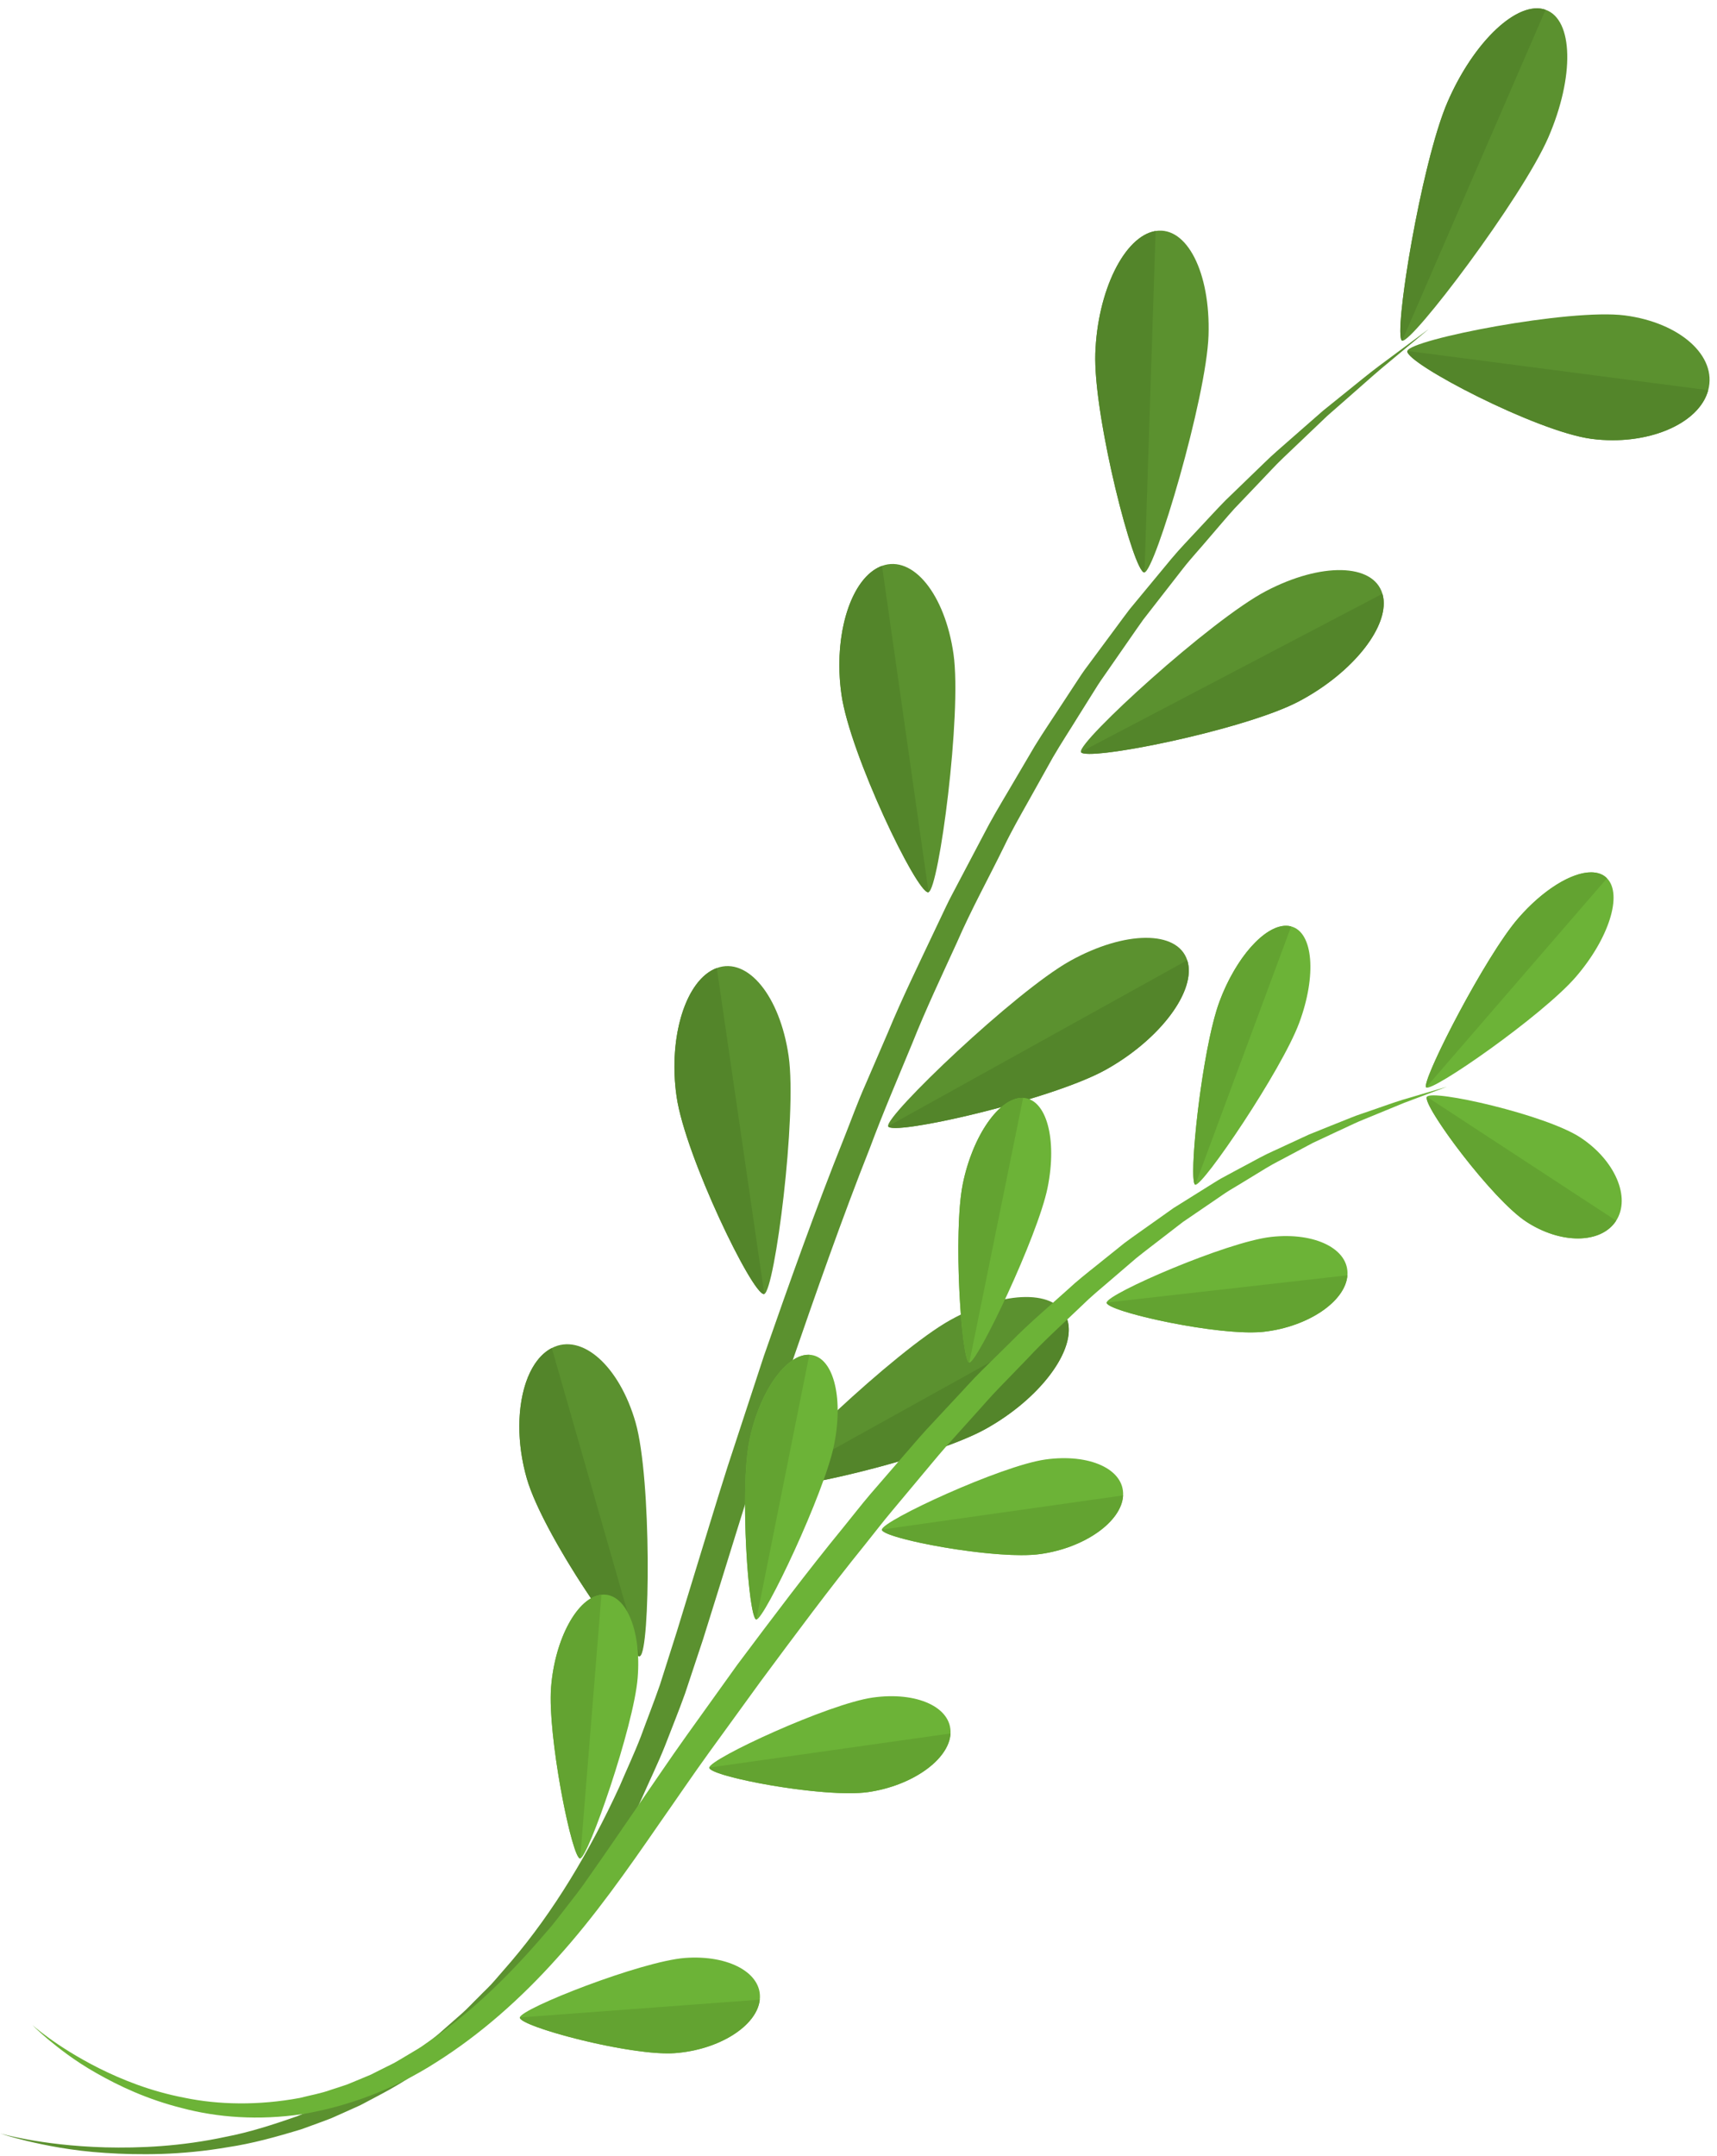 <?xml version="1.0" encoding="UTF-8"?><svg xmlns="http://www.w3.org/2000/svg" xmlns:xlink="http://www.w3.org/1999/xlink" height="300.7" preserveAspectRatio="xMidYMid meet" version="1.0" viewBox="93.3 62.0 239.6 300.7" width="239.6" zoomAndPan="magnify"><g><g id="change1_1"><path d="M 93.336 359.598 C 93.336 359.598 94.633 359.988 97.125 360.441 C 99.613 360.895 103.305 361.41 108.016 361.543 C 112.719 361.656 118.469 361.438 124.855 360.059 C 128.062 359.445 131.379 358.391 134.816 357.18 C 135.66 356.832 136.516 356.48 137.379 356.129 C 137.812 355.949 138.242 355.77 138.684 355.594 C 139.105 355.387 139.535 355.18 139.969 354.973 C 140.824 354.559 141.695 354.137 142.574 353.711 C 143.426 353.227 144.285 352.738 145.152 352.246 C 145.586 352.004 146.02 351.754 146.461 351.508 C 146.883 351.227 147.305 350.945 147.73 350.664 C 148.578 350.105 149.434 349.539 150.301 348.969 C 151.125 348.34 151.957 347.703 152.797 347.062 C 153.641 346.43 154.488 345.781 155.273 345.047 C 156.082 344.34 156.895 343.625 157.715 342.902 C 158.535 342.184 159.277 341.359 160.07 340.59 C 160.84 339.785 161.68 339.047 162.402 338.18 C 163.141 337.328 163.887 336.469 164.633 335.605 C 170.57 328.645 175.578 320.281 179.758 311.191 C 180.734 308.883 181.816 306.602 182.73 304.227 C 183.605 301.832 184.551 299.445 185.395 297.008 C 186.176 294.547 186.965 292.066 187.754 289.578 C 188.527 287.051 189.305 284.512 190.086 281.957 C 191.66 276.867 193.188 271.727 194.832 266.582 C 196.52 261.445 198.211 256.289 199.902 251.133 C 203.48 240.887 207.109 230.66 211.09 220.734 C 212.078 218.254 212.977 215.746 214.055 213.324 C 215.105 210.891 216.148 208.469 217.188 206.062 C 219.191 201.219 221.48 196.562 223.652 191.957 C 224.199 190.805 224.746 189.656 225.285 188.52 C 225.82 187.371 226.441 186.273 227.012 185.16 C 228.18 182.945 229.34 180.75 230.48 178.578 C 231.594 176.391 232.844 174.305 234.066 172.238 C 235.281 170.172 236.484 168.129 237.672 166.109 C 238.891 164.113 240.203 162.211 241.438 160.305 C 242.062 159.352 242.68 158.41 243.293 157.477 C 243.902 156.535 244.512 155.605 245.184 154.734 C 246.496 152.965 247.781 151.227 249.047 149.52 C 249.684 148.664 250.297 147.812 250.934 146.988 C 251.598 146.188 252.258 145.391 252.906 144.602 C 254.211 143.027 255.484 141.488 256.73 139.984 C 257.977 138.484 259.324 137.125 260.578 135.758 C 261.855 134.402 263.07 133.059 264.305 131.805 C 265.566 130.578 266.801 129.395 267.992 128.242 C 269.195 127.105 270.309 125.953 271.477 124.938 C 272.637 123.922 273.758 122.938 274.836 121.992 C 275.91 121.055 276.941 120.148 277.93 119.285 C 278.949 118.465 279.922 117.68 280.848 116.934 C 282.699 115.453 284.324 114.098 285.805 112.996 C 287.281 111.902 288.539 110.969 289.559 110.211 C 291.598 108.699 292.684 107.895 292.684 107.895 C 292.684 107.895 291.645 108.762 289.691 110.383 C 288.719 111.191 287.516 112.191 286.102 113.371 C 284.695 114.555 283.137 115.98 281.352 117.527 C 280.461 118.309 279.523 119.129 278.543 119.988 C 277.598 120.891 276.609 121.828 275.578 122.812 C 274.547 123.793 273.477 124.812 272.363 125.875 C 271.246 126.93 270.188 128.121 269.043 129.301 C 267.91 130.484 266.738 131.711 265.535 132.977 C 264.367 134.27 263.223 135.648 262.016 137.039 C 260.836 138.453 259.539 139.824 258.352 141.348 C 257.164 142.871 255.949 144.434 254.711 146.023 C 254.094 146.816 253.469 147.621 252.836 148.434 C 252.23 149.27 251.648 150.133 251.047 150.988 C 249.852 152.711 248.633 154.469 247.391 156.254 C 246.754 157.133 246.18 158.066 245.594 159.008 C 245.008 159.941 244.418 160.887 243.82 161.84 C 242.645 163.754 241.391 165.652 240.227 167.652 C 239.102 169.668 237.953 171.715 236.797 173.785 C 235.637 175.852 234.441 177.938 233.391 180.129 C 231.258 184.492 228.852 188.832 226.836 193.469 C 224.738 198.062 222.535 202.695 220.605 207.531 C 218.621 212.34 216.535 217.172 214.684 222.148 C 210.773 232.02 207.211 242.219 203.688 252.414 C 201.984 257.535 200.277 262.652 198.582 267.754 C 196.918 272.867 195.367 278.02 193.773 283.098 C 192.98 285.637 192.191 288.16 191.406 290.676 C 190.566 293.207 189.73 295.727 188.898 298.23 C 188.008 300.715 187.012 303.145 186.078 305.578 C 185.113 307.996 183.973 310.328 182.938 312.68 C 182.441 313.863 181.797 314.977 181.223 316.113 C 180.637 317.242 180.051 318.367 179.465 319.488 C 178.258 321.707 176.898 323.816 175.637 325.945 C 174.234 327.992 172.863 330.031 171.434 331.98 C 170.68 332.934 169.93 333.879 169.188 334.816 L 168.074 336.223 C 167.695 336.68 167.281 337.105 166.891 337.547 C 160.629 344.629 153.586 350.391 146.273 354.238 C 145.359 354.723 144.461 355.199 143.566 355.668 C 142.645 356.082 141.734 356.488 140.836 356.895 C 140.387 357.098 139.938 357.293 139.492 357.492 C 139.035 357.664 138.582 357.836 138.133 358.004 C 137.227 358.336 136.336 358.66 135.453 358.984 C 131.867 360.086 128.434 361.02 125.133 361.512 C 118.555 362.648 112.719 362.629 107.977 362.316 C 103.223 362.012 99.551 361.23 97.082 360.652 C 94.609 360.059 93.336 359.598 93.336 359.598" fill="#5b912f"/></g><g id="change1_2"><path d="M 181.988 260.41 C 184.246 268.289 184.039 292.281 182.621 293.008 C 181.207 293.734 169.066 276.121 166.812 268.234 C 164.543 260.348 166.105 252.207 170.301 250.043 C 174.484 247.879 179.719 252.523 181.988 260.41" fill="#5b912f"/></g><g id="change2_1"><path d="M 182.523 293.031 C 182.473 293.031 182.41 293.016 182.34 292.984 C 182.316 292.527 182.281 292.078 182.234 291.648 L 182.621 293.008 C 182.594 293.023 182.562 293.031 182.523 293.031 M 180.863 286.867 C 180.023 285.336 178.879 284.438 177.547 284.438 C 177.441 284.438 177.336 284.445 177.23 284.453 C 176.734 284.508 176.246 284.68 175.766 284.953 C 172.055 279.465 168.02 272.457 166.812 268.234 C 166.105 265.777 165.77 263.297 165.77 260.977 C 165.773 255.855 167.41 251.531 170.301 250.043 L 180.863 286.867" fill="#53852a"/></g><g id="change1_3"><path d="M 203.348 209.289 C 204.562 217.629 201.414 241.973 199.953 242.5 C 198.496 243.031 188.934 223.336 187.719 214.996 C 186.5 206.652 189.016 198.605 193.328 197.035 C 197.645 195.449 202.133 200.938 203.348 209.289" fill="#5b912f"/></g><g id="change2_2"><path d="M 199.891 242.512 C 198.242 242.512 188.914 223.227 187.719 214.996 C 187.508 213.57 187.41 212.152 187.41 210.777 C 187.41 204.094 189.754 198.34 193.328 197.035 L 199.953 242.5 C 199.938 242.508 199.914 242.512 199.891 242.512" fill="#53852a"/></g><g id="change1_4"><path d="M 226.359 153.234 C 227.547 161.59 224.328 185.922 222.879 186.457 C 221.418 186.988 211.91 167.242 210.723 158.891 C 209.531 150.543 212.062 142.508 216.383 140.934 C 220.699 139.379 225.164 144.891 226.359 153.234" fill="#5b912f"/></g><g id="change2_3"><path d="M 222.816 186.469 C 221.168 186.469 211.895 167.133 210.723 158.891 C 210.523 157.496 210.426 156.109 210.426 154.762 C 210.426 148.039 212.785 142.242 216.383 140.934 L 222.879 186.457 C 222.859 186.465 222.84 186.469 222.816 186.469" fill="#53852a"/></g><g id="change1_5"><path d="M 261.945 108.766 C 261.66 117.512 254.477 141.617 253.008 141.848 C 251.523 142.098 245.863 120.082 246.145 111.336 C 246.434 102.598 250.199 94.934 254.562 94.223 C 258.922 93.52 262.227 100.027 261.945 108.766" fill="#5b912f"/></g><g id="change2_4"><path d="M 252.98 141.852 C 251.496 141.852 246.137 121.086 246.137 111.992 C 246.137 111.766 246.141 111.547 246.145 111.336 C 246.434 102.598 250.199 94.934 254.562 94.223 L 253.008 141.848 C 252.996 141.848 252.988 141.852 252.98 141.852" fill="#53852a"/></g><g id="change1_6"><path d="M 309.367 81.164 C 305.688 89.637 290.281 109.98 288.965 109.523 C 287.652 109.059 291.617 84.707 295.297 76.234 C 298.973 67.758 305.094 61.996 308.977 63.363 C 312.863 64.723 313.031 72.695 309.367 81.164" fill="#5b912f"/></g><g id="change2_5"><path d="M 288.965 109.523 C 288.789 109.461 288.707 108.973 288.707 108.148 C 288.711 102.828 292.109 83.574 295.297 76.234 C 298.605 68.598 303.906 63.164 307.766 63.164 C 308.188 63.164 308.594 63.227 308.977 63.363 L 288.965 109.523" fill="#53852a"/></g><g id="change1_7"><path d="M 320.043 106 C 312.34 105.004 290.109 109.348 289.688 110.953 C 289.254 112.559 307.688 122.211 315.398 123.219 C 323.102 124.223 330.391 121.184 331.672 116.43 C 332.953 111.664 327.746 107.004 320.043 106" fill="#5b912f"/></g><g id="change2_6"><path d="M 318.348 123.406 C 317.379 123.406 316.395 123.348 315.398 123.219 C 307.781 122.223 289.684 112.781 289.68 111.012 C 289.68 110.992 289.68 110.973 289.688 110.953 L 331.672 116.43 C 330.555 120.57 324.883 123.41 318.348 123.406" fill="#53852a"/></g><g id="change1_8"><path d="M 269.953 144.457 C 262.23 148.508 243.707 165.453 244.133 166.887 C 244.559 168.32 266.773 163.906 274.496 159.867 C 282.219 155.809 287.465 149.078 286.211 144.824 C 284.945 140.57 277.68 140.406 269.953 144.457" fill="#5b912f"/></g><g id="change2_7"><path d="M 245.355 167.16 C 244.625 167.16 244.188 167.074 244.133 166.887 L 286.211 144.824 C 286.336 145.25 286.395 145.699 286.395 146.164 C 286.395 150.395 281.449 156.215 274.496 159.867 C 267.797 163.371 250.172 167.164 245.355 167.16" fill="#53852a"/></g><g id="change1_9"><path d="M 242.637 196.035 C 234.973 200.301 216.77 217.691 217.234 219.102 C 217.695 220.523 239.906 215.48 247.566 211.242 C 255.227 206.984 260.332 200.137 258.973 195.941 C 257.602 191.742 250.289 191.789 242.637 196.035" fill="#5b912f"/></g><g id="change2_8"><path d="M 218.242 219.348 C 217.645 219.348 217.289 219.27 217.234 219.102 L 258.973 195.941 C 259.121 196.398 259.191 196.883 259.191 197.395 C 259.195 201.59 254.395 207.449 247.566 211.242 C 245.113 212.602 241.168 214.039 236.922 215.324 C 236.652 215.223 236.371 215.16 236.07 215.148 C 236.031 215.148 235.988 215.145 235.945 215.145 C 234.988 215.145 233.988 215.609 233.023 216.438 C 226.754 218.133 220.605 219.348 218.242 219.348" fill="#53852a"/></g><g id="change1_10"><path d="M 225.895 246.145 C 218.234 250.395 200.027 267.797 200.488 269.211 C 200.957 270.621 223.172 265.59 230.828 261.336 C 238.488 257.082 243.59 250.234 242.227 246.039 C 240.871 241.844 233.547 241.891 225.895 246.145" fill="#5b912f"/></g><g id="change2_9"><path d="M 208.219 268.473 C 208.797 266.859 209.262 265.387 209.551 264.18 L 242.227 246.039 C 242.375 246.5 242.445 246.988 242.445 247.508 C 242.441 251.703 237.648 257.547 230.828 261.336 C 226.031 264 215.52 266.973 208.219 268.473" fill="#53852a"/></g><g id="change3_1"><path d="M 97.824 344.48 C 97.824 344.48 98.578 345.168 100.113 346.277 C 101.648 347.391 103.98 348.922 107.125 350.508 C 110.27 352.074 114.258 353.707 119.035 354.621 C 123.797 355.605 129.34 355.723 135.152 354.645 C 136.59 354.27 138.082 354.027 139.531 353.496 C 140.262 353.254 141.008 353.031 141.742 352.77 C 142.469 352.473 143.195 352.168 143.934 351.863 L 145.039 351.402 L 146.125 350.855 C 146.852 350.496 147.578 350.129 148.316 349.762 C 149.035 349.359 149.742 348.914 150.465 348.492 C 151.176 348.051 151.922 347.66 152.605 347.145 C 158.254 343.355 163.551 338.395 168.453 332.762 C 169.062 332.055 169.68 331.344 170.297 330.633 C 170.895 329.902 171.461 329.141 172.047 328.395 C 173.211 326.891 174.414 325.398 175.488 323.793 C 177.703 320.66 179.949 317.348 182.207 314.07 C 184.48 310.789 186.711 307.449 189.066 304.156 C 191.43 300.859 193.801 297.555 196.168 294.246 C 201.047 287.734 205.93 281.23 211.012 275.027 C 212.277 273.477 213.492 271.895 214.785 270.383 C 216.086 268.879 217.383 267.383 218.668 265.895 C 219.965 264.418 221.215 262.918 222.52 261.48 C 223.844 260.062 225.156 258.648 226.461 257.25 C 227.777 255.863 229.02 254.434 230.363 253.117 C 231.703 251.797 233.031 250.488 234.344 249.195 C 236.922 246.566 239.695 244.238 242.297 241.887 C 243.578 240.688 244.945 239.617 246.277 238.551 C 247.609 237.48 248.922 236.43 250.211 235.395 C 251.535 234.406 252.883 233.484 254.176 232.559 C 254.828 232.098 255.473 231.641 256.109 231.188 L 257.062 230.512 C 257.395 230.309 257.719 230.102 258.047 229.898 C 259.348 229.086 260.617 228.289 261.863 227.512 C 262.488 227.133 263.094 226.727 263.719 226.375 C 264.348 226.035 264.973 225.699 265.586 225.367 C 266.816 224.711 268.016 224.066 269.184 223.441 C 270.348 222.816 271.535 222.328 272.656 221.789 C 273.785 221.27 274.875 220.762 275.93 220.273 C 277.004 219.84 278.039 219.422 279.035 219.02 C 280.031 218.621 280.988 218.238 281.902 217.875 C 282.812 217.508 283.715 217.23 284.551 216.934 C 286.23 216.352 287.727 215.816 289.043 215.406 C 290.367 215.02 291.492 214.688 292.406 214.414 C 294.23 213.879 295.203 213.594 295.203 213.594 C 295.203 213.594 294.254 213.949 292.477 214.621 C 291.586 214.957 290.488 215.371 289.203 215.855 C 287.93 216.383 286.469 216.984 284.828 217.656 C 284.016 218.004 283.141 218.324 282.258 218.738 C 281.371 219.152 280.441 219.586 279.48 220.031 C 278.516 220.484 277.512 220.957 276.473 221.441 C 275.461 221.984 274.406 222.543 273.324 223.121 C 272.246 223.715 271.105 224.258 269.988 224.938 C 268.879 225.617 267.73 226.316 266.559 227.031 C 265.969 227.387 265.375 227.746 264.77 228.109 C 264.172 228.48 263.594 228.902 262.992 229.305 C 261.805 230.113 260.586 230.945 259.34 231.797 L 258.398 232.438 L 257.488 233.137 C 256.883 233.605 256.266 234.078 255.645 234.559 C 254.406 235.523 253.129 236.477 251.863 237.496 C 250.633 238.555 249.375 239.629 248.102 240.723 C 246.824 241.812 245.516 242.895 244.281 244.113 C 241.789 246.512 239.137 248.863 236.664 251.535 C 235.402 252.84 234.125 254.156 232.836 255.488 C 231.531 256.809 230.324 258.246 229.051 259.637 C 227.789 261.039 226.516 262.457 225.234 263.883 C 223.969 265.324 222.754 266.832 221.496 268.316 C 220.25 269.812 218.992 271.312 217.73 272.82 C 216.465 274.324 215.266 275.902 214.02 277.449 C 209.02 283.621 204.207 290.121 199.395 296.609 C 197.02 299.879 194.648 303.148 192.289 306.402 C 189.93 309.66 187.672 313.004 185.379 316.27 C 180.871 322.797 176.273 329.359 171.086 335.086 C 165.945 340.848 160.254 345.836 154.219 349.645 C 148.211 353.512 141.699 355.863 135.551 356.895 C 129.367 357.828 123.562 357.359 118.711 356.066 C 113.828 354.848 109.855 352.953 106.758 351.188 C 103.645 349.43 101.445 347.66 99.98 346.449 C 98.523 345.223 97.824 344.48 97.824 344.48" fill="#6cb337"/></g><g id="change3_2"><path d="M 182.285 296.043 C 181.746 302.801 175.391 321.125 174.262 321.242 C 173.141 321.367 169.656 304.074 170.203 297.324 C 170.742 290.566 173.895 284.809 177.23 284.453 C 180.566 284.105 182.828 289.289 182.285 296.043" fill="#6cb337"/></g><g id="change4_1"><path d="M 174.246 321.246 C 173.195 321.246 170.148 306.445 170.148 298.938 C 170.148 298.352 170.164 297.809 170.203 297.324 C 170.742 290.566 173.895 284.809 177.23 284.453 L 174.262 321.242 C 174.258 321.246 174.254 321.246 174.246 321.246" fill="#63a331"/></g><g id="change3_3"><path d="M 209.703 263.496 C 208.344 270.277 199.941 287.965 198.844 287.91 C 197.746 287.863 196.508 269.785 197.855 263.008 C 199.223 256.23 202.973 250.848 206.238 250.98 C 209.512 251.113 211.059 256.727 209.703 263.496" fill="#6cb337"/></g><g id="change4_2"><path d="M 198.844 287.91 C 198.09 287.879 197.273 279.391 197.266 271.863 C 197.266 271.832 197.266 271.797 197.266 271.762 C 197.266 268.336 197.438 265.121 197.855 263.008 C 199.207 256.316 202.879 250.98 206.117 250.98 C 206.16 250.98 206.199 250.98 206.238 250.98 L 198.844 287.91" fill="#63a331"/></g><g id="change3_4"><path d="M 239.484 227.688 C 238.105 234.465 229.668 252.129 228.562 252.078 C 227.465 252.027 226.277 233.93 227.652 227.16 C 229.031 220.375 232.801 215.008 236.07 215.148 C 239.328 215.301 240.863 220.906 239.484 227.688" fill="#6cb337"/></g><g id="change4_3"><path d="M 228.562 252.078 C 227.816 252.043 227.031 243.719 227.035 236.25 C 227.035 232.699 227.211 229.344 227.652 227.16 C 229.016 220.461 232.703 215.145 235.945 215.145 C 235.988 215.145 236.031 215.148 236.07 215.148 L 228.562 252.078" fill="#63a331"/></g><g id="change3_5"><path d="M 274.598 204.684 C 272.145 211.289 261.133 227.539 260.098 227.262 C 259.055 226.988 261.004 208.34 263.469 201.719 C 265.926 195.113 270.402 190.406 273.477 191.23 C 276.559 192.043 277.059 198.062 274.598 204.684" fill="#6cb337"/></g><g id="change4_4"><path d="M 260.098 227.262 C 259.898 227.211 259.809 226.504 259.809 225.344 C 259.809 220.367 261.469 207.086 263.469 201.719 C 265.738 195.617 269.734 191.137 272.75 191.137 C 273 191.137 273.242 191.168 273.477 191.23 L 260.098 227.262" fill="#63a331"/></g><g id="change3_6"><path d="M 313.188 198.289 C 308.559 203.645 293.062 214.445 292.312 213.684 C 291.562 212.914 300.504 195.473 305.137 190.125 C 309.77 184.766 315.328 182.254 317.547 184.512 C 319.773 186.77 317.812 192.938 313.188 198.289" fill="#6cb337"/></g><g id="change4_5"><path d="M 292.312 213.684 C 292.285 213.652 292.27 213.594 292.27 213.512 C 292.273 211.539 300.688 195.258 305.137 190.125 C 308.617 186.102 312.617 183.684 315.332 183.684 C 316.234 183.684 316.992 183.949 317.547 184.512 L 292.312 213.684" fill="#63a331"/></g><g id="change3_7"><path d="M 313.82 220.66 C 308.977 217.488 293.121 213.898 292.414 214.996 C 291.711 216.094 301.434 229.246 306.281 232.414 C 311.129 235.586 316.734 235.523 318.828 232.277 C 320.91 229.031 318.664 223.832 313.82 220.66" fill="#6cb337"/></g><g id="change4_6"><path d="M 313.484 234.754 C 311.238 234.754 308.668 233.977 306.281 232.414 C 301.605 229.355 292.387 217.004 292.379 215.156 C 292.379 215.09 292.391 215.035 292.414 214.996 L 318.828 232.277 C 317.766 233.926 315.797 234.754 313.484 234.754" fill="#63a331"/></g><g id="change3_8"><path d="M 270.656 234.543 C 264.488 235.238 247.816 242.465 247.723 243.699 C 247.641 244.934 263.5 248.465 269.672 247.773 C 275.84 247.07 281.059 243.547 281.324 239.895 C 281.605 236.246 276.824 233.844 270.656 234.543" fill="#6cb337"/></g><g id="change4_7"><path d="M 267.848 247.863 C 260.867 247.863 247.723 244.844 247.723 243.711 C 247.723 243.707 247.723 243.703 247.723 243.699 L 281.324 239.895 C 281.059 243.547 275.84 247.07 269.672 247.773 C 269.133 247.836 268.52 247.863 267.848 247.863" fill="#63a331"/></g><g id="change3_9"><path d="M 239.172 265.59 C 232.988 266.461 216.422 274.133 216.359 275.363 C 216.293 276.586 232.324 279.656 238.508 278.773 C 244.68 277.906 249.84 274.242 250.023 270.598 C 250.207 266.953 245.348 264.723 239.172 265.59" fill="#6cb337"/></g><g id="change4_8"><path d="M 235.828 278.93 C 228.641 278.93 216.348 276.445 216.359 275.371 C 216.359 275.367 216.359 275.363 216.359 275.363 L 250.023 270.598 C 249.84 274.242 244.68 277.906 238.508 278.773 C 237.746 278.883 236.84 278.93 235.828 278.93" fill="#63a331"/></g><g id="change3_10"><path d="M 215.086 298.797 C 208.914 299.668 192.332 307.336 192.273 308.566 C 192.211 309.797 208.23 312.852 214.422 311.988 C 220.598 311.105 225.75 307.445 225.941 303.805 C 226.121 300.164 221.266 297.922 215.086 298.797" fill="#6cb337"/></g><g id="change4_9"><path d="M 211.793 312.141 C 204.609 312.141 192.266 309.656 192.273 308.574 C 192.273 308.57 192.273 308.566 192.273 308.566 L 225.941 303.805 C 225.75 307.445 220.598 311.105 214.422 311.988 C 213.672 312.094 212.781 312.141 211.793 312.141" fill="#63a331"/></g><g id="change3_11"><path d="M 188.902 335.117 C 182.766 335.582 165.973 342.184 165.84 343.422 C 165.711 344.664 181.352 348.855 187.492 348.395 C 193.641 347.941 198.938 344.598 199.324 340.938 C 199.719 337.266 195.055 334.668 188.902 335.117" fill="#6cb337"/></g><g id="change4_10"><path d="M 186.469 348.43 C 179.801 348.43 165.824 344.629 165.836 343.438 C 165.836 343.43 165.836 343.426 165.84 343.422 L 199.324 340.938 C 198.938 344.598 193.641 347.941 187.492 348.395 C 187.176 348.418 186.832 348.43 186.469 348.43" fill="#63a331"/></g></g></svg>